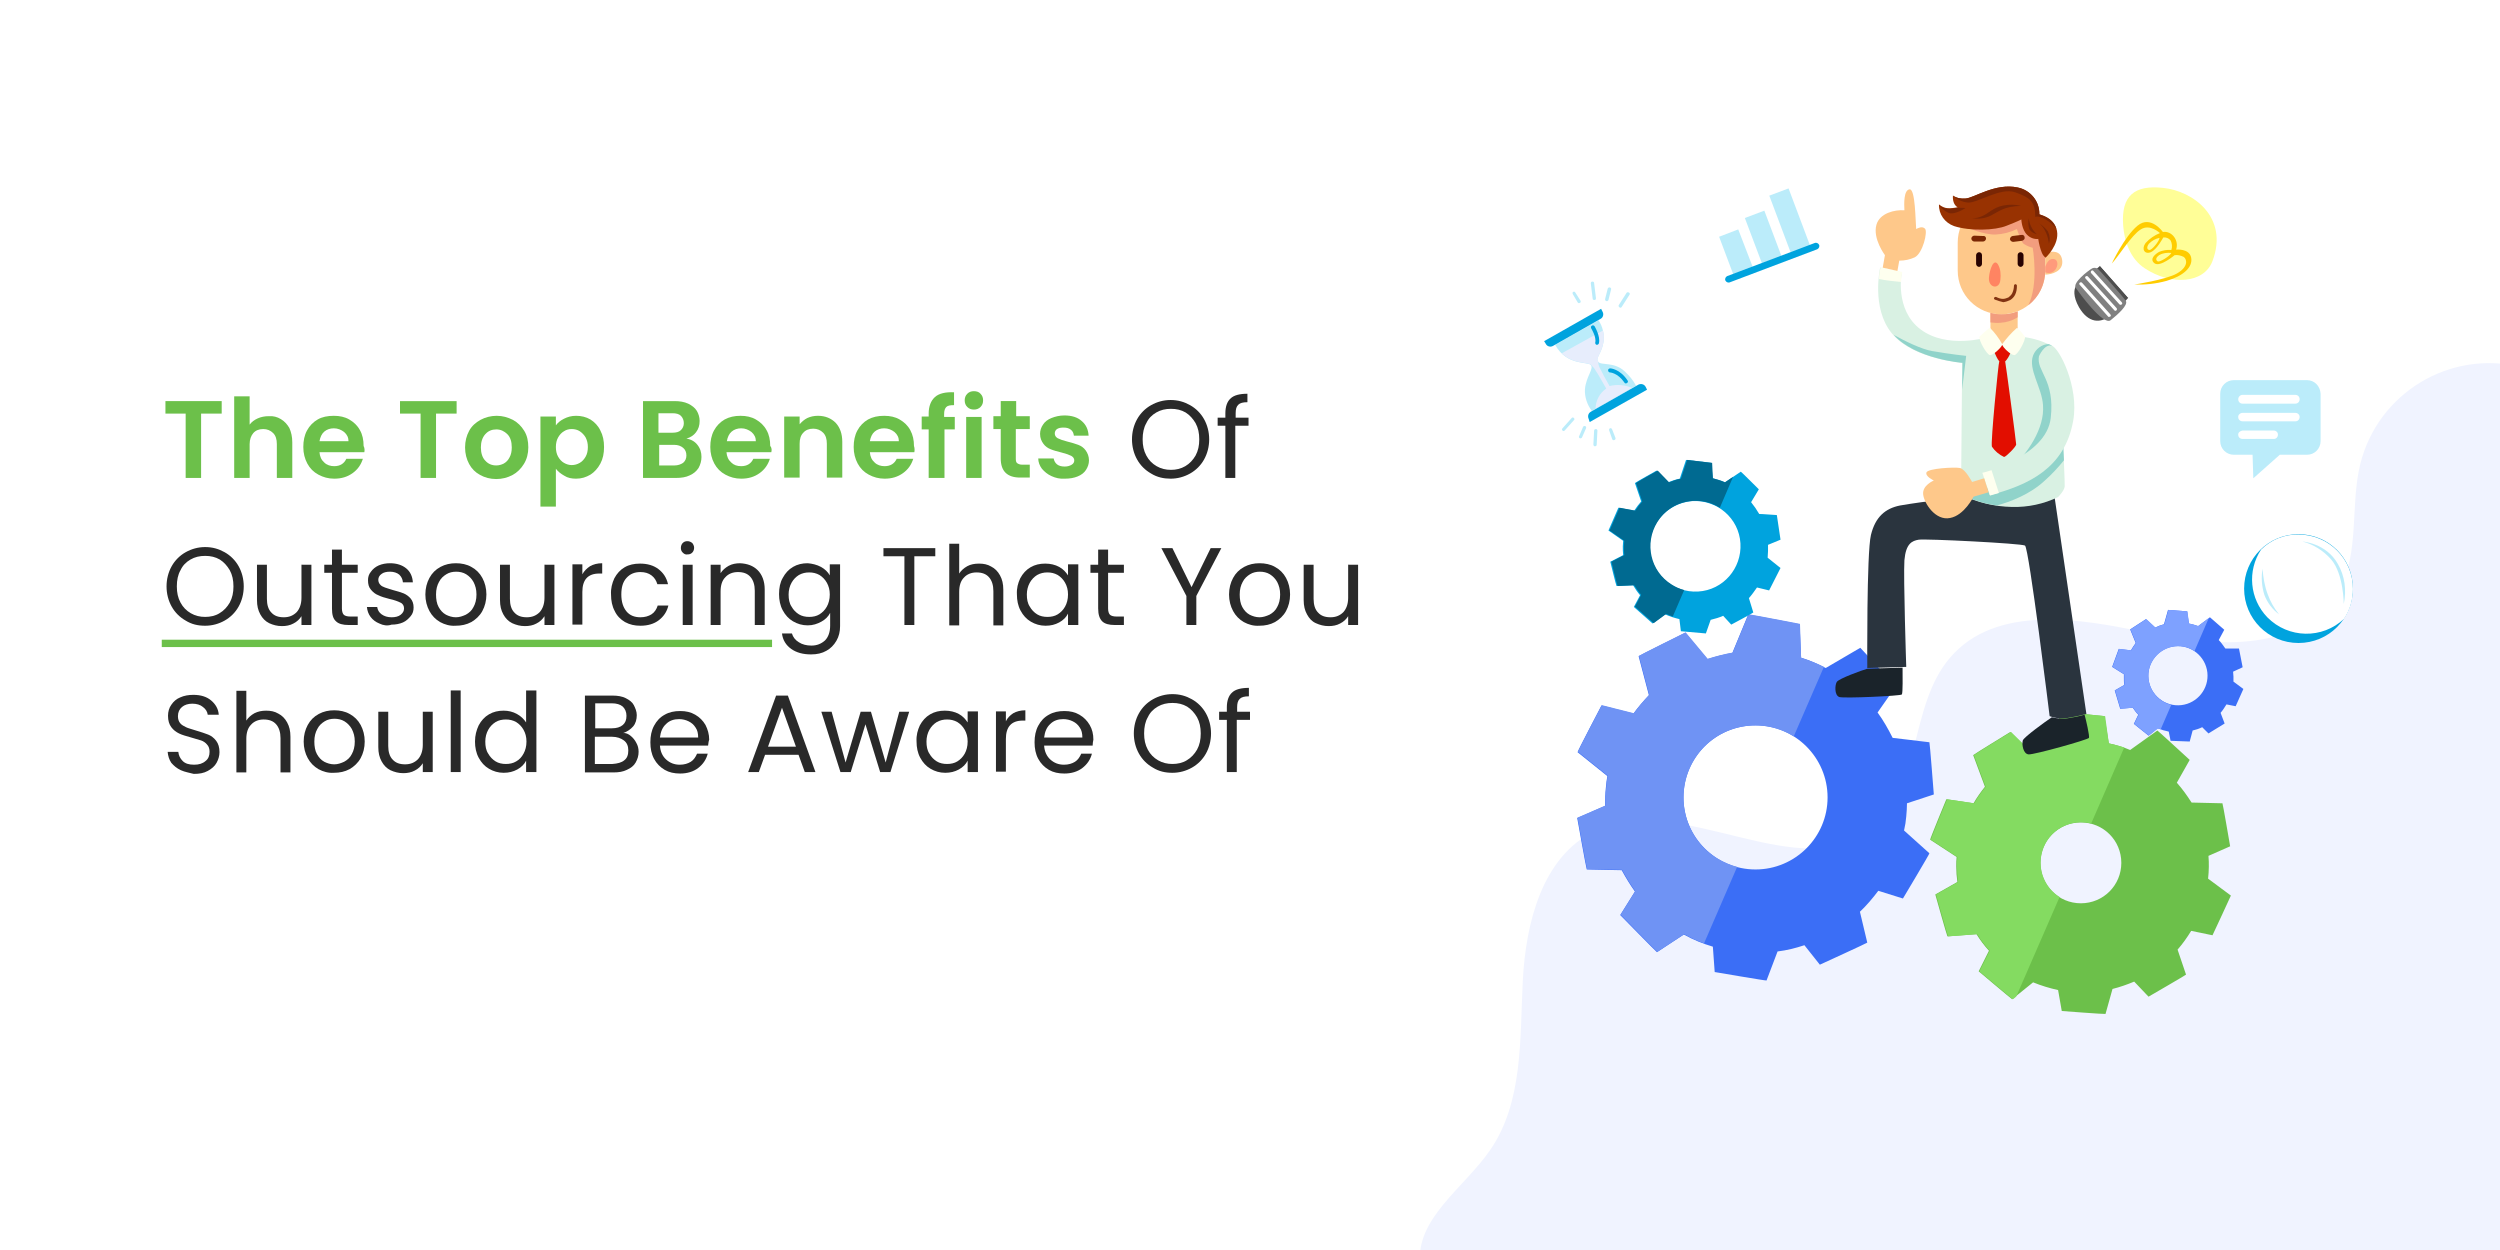 <?xml version="1.0" encoding="utf-8"?>
<!-- Generator: Adobe Illustrator 26.5.0, SVG Export Plug-In . SVG Version: 6.00 Build 0)  -->
<svg version="1.1" id="Layer_1" xmlns="http://www.w3.org/2000/svg" xmlns:xlink="http://www.w3.org/1999/xlink" x="0px" y="0px"
	 viewBox="0 0 680 340" style="enable-background:new 0 0 680 340;" xml:space="preserve">
<rect x="0" y="0" width="680" height="340" fill="#333333" stroke="none"/>
<style type="text/css">
	.st0{clip-path:url(#SVGID_00000165235025302686407330000010695959965628668840_);}
	.st1{fill:#FFFFFF;}
	.st2{enable-background:new    ;}
	.st3{fill:#6CC04A;}
	.st4{fill:#292929;}
	.st5{fill:#F0F3FF;}
	.st6{clip-path:url(#SVGID_00000174595302592575868520000008100246328527686829_);}
	.st7{fill-rule:evenodd;clip-rule:evenodd;fill:#6CC04A;}
	.st8{fill-rule:evenodd;clip-rule:evenodd;fill:#84DB61;}
	.st9{fill-rule:evenodd;clip-rule:evenodd;fill:#3B6EF6;}
	.st10{fill-rule:evenodd;clip-rule:evenodd;fill:#6F93F4;}
	.st11{fill-rule:evenodd;clip-rule:evenodd;fill:#00A3DE;}
	.st12{fill-rule:evenodd;clip-rule:evenodd;fill:#006A91;}
	.st13{fill-rule:evenodd;clip-rule:evenodd;fill:#7EA1FF;}
	.st14{fill-rule:evenodd;clip-rule:evenodd;fill:#4D4D4D;}
	.st15{fill-rule:evenodd;clip-rule:evenodd;fill:#808080;}
	.st16{fill-rule:evenodd;clip-rule:evenodd;fill:#FFFFFF;}
	.st17{fill-rule:evenodd;clip-rule:evenodd;fill:#FFFE97;}
	.st18{fill-rule:evenodd;clip-rule:evenodd;fill:#FFCC00;}
	.st19{fill-rule:evenodd;clip-rule:evenodd;fill:#BBECFA;}
	.st20{fill-rule:evenodd;clip-rule:evenodd;fill:#E7EDFC;}
	.st21{fill:#00A3DE;}
	.st22{fill:#BBECFA;}
	.st23{fill-rule:evenodd;clip-rule:evenodd;fill:#2A343E;}
	.st24{fill-rule:evenodd;clip-rule:evenodd;fill:#1A232A;}
	.st25{fill-rule:evenodd;clip-rule:evenodd;fill:#FEC88A;}
	.st26{fill-rule:evenodd;clip-rule:evenodd;fill:#F29D7E;}
	.st27{fill-rule:evenodd;clip-rule:evenodd;fill:#FF9A7C;}
	.st28{fill-rule:evenodd;clip-rule:evenodd;fill:#280201;}
	.st29{fill-rule:evenodd;clip-rule:evenodd;fill:#7A2604;}
	.st30{fill-rule:evenodd;clip-rule:evenodd;fill:#FF8462;}
	.st31{fill:#823312;}
	.st32{fill-rule:evenodd;clip-rule:evenodd;fill:#983201;}
	.st33{fill-rule:evenodd;clip-rule:evenodd;fill:#D9F1E3;}
	.st34{fill-rule:evenodd;clip-rule:evenodd;fill:#FEFFEF;}
	.st35{fill-rule:evenodd;clip-rule:evenodd;fill:#90D3CA;}
	.st36{fill-rule:evenodd;clip-rule:evenodd;fill:#E20E00;}
</style>
<g>
	<defs>
		<rect id="SVGID_1_" y="0" width="680" height="340"/>
	</defs>
	<clipPath id="SVGID_00000108989707367614987140000015152802431639948441_">
		<use xlink:href="#SVGID_1_"  style="overflow:visible;"/>
	</clipPath>
	
		<g id="The_Top_Benefits_Of_Outsourcing_That_You_Should_Be_Aware_Of" style="clip-path:url(#SVGID_00000108989707367614987140000015152802431639948441_);">
		<rect y="0" class="st1" width="680" height="340"/>
		<g class="st2">
			<path class="st3" d="M60.3,109.1v3.4h-5.6V130h-4.2v-17.5H45v-3.4H60.3z"/>
			<path class="st3" d="M76.4,114c1,0.6,1.7,1.4,2.3,2.4c0.5,1.1,0.8,2.4,0.8,3.9v9.7h-4.2v-9.2c0-1.3-0.3-2.3-1-3s-1.6-1.1-2.7-1.1
				c-1.2,0-2.1,0.4-2.7,1.1s-1,1.7-1,3v9.2h-4.2v-22.2h4.2v7.7c0.5-0.7,1.3-1.3,2.2-1.7c0.9-0.4,1.9-0.6,3-0.6
				C74.3,113.1,75.4,113.4,76.4,114z"/>
			<path class="st3" d="M99.1,123H86.9c0.1,1.2,0.5,2.1,1.3,2.8c0.7,0.7,1.7,1,2.7,1c1.6,0,2.7-0.7,3.3-2h4.5
				c-0.5,1.6-1.4,2.9-2.8,3.9c-1.4,1-3,1.5-5,1.5c-1.6,0-3-0.4-4.3-1.1s-2.3-1.7-3-3s-1.1-2.8-1.1-4.5c0-1.7,0.3-3.2,1-4.5
				c0.7-1.3,1.7-2.3,2.9-3s2.7-1,4.4-1c1.6,0,3,0.3,4.2,1c1.2,0.7,2.2,1.6,2.9,2.9c0.7,1.2,1,2.7,1,4.3
				C99.2,121.9,99.2,122.5,99.1,123z M94.8,120.1c0-1.1-0.4-1.9-1.2-2.6c-0.8-0.6-1.7-1-2.8-1c-1,0-1.9,0.3-2.6,0.9
				s-1.1,1.5-1.3,2.6H94.8z"/>
			<path class="st3" d="M124.2,109.1v3.4h-5.6V130h-4.2v-17.5h-5.6v-3.4H124.2z"/>
			<path class="st3" d="M130.6,129.2c-1.3-0.7-2.3-1.7-3-3s-1.1-2.8-1.1-4.5s0.4-3.2,1.1-4.5s1.8-2.3,3.1-3c1.3-0.7,2.8-1.1,4.4-1.1
				s3,0.4,4.4,1.1c1.3,0.7,2.3,1.7,3.1,3s1.1,2.8,1.1,4.5s-0.4,3.2-1.2,4.5c-0.8,1.3-1.8,2.3-3.1,3c-1.3,0.7-2.8,1.1-4.4,1.1
				C133.3,130.3,131.9,129.9,130.6,129.2z M137,126.1c0.7-0.4,1.2-0.9,1.6-1.7c0.4-0.7,0.6-1.6,0.6-2.7c0-1.6-0.4-2.8-1.2-3.6
				c-0.8-0.8-1.8-1.3-3-1.3s-2.2,0.4-3,1.3c-0.8,0.9-1.2,2.1-1.2,3.6s0.4,2.8,1.2,3.6c0.8,0.9,1.8,1.3,3,1.3
				C135.7,126.6,136.4,126.4,137,126.1z"/>
			<path class="st3" d="M153.4,113.9c1-0.5,2-0.8,3.3-0.8c1.4,0,2.7,0.3,3.9,1c1.1,0.7,2.1,1.7,2.7,3c0.7,1.3,1,2.8,1,4.5
				c0,1.7-0.3,3.2-1,4.5c-0.7,1.3-1.6,2.3-2.7,3c-1.2,0.7-2.4,1.1-3.9,1.1c-1.2,0-2.3-0.2-3.2-0.8c-0.9-0.5-1.7-1.1-2.3-1.9v10.3
				h-4.2v-24.5h4.2v2.4C151.7,115,152.4,114.4,153.4,113.9z M159.3,119c-0.4-0.7-1-1.3-1.6-1.7s-1.4-0.6-2.2-0.6
				c-0.8,0-1.5,0.2-2.1,0.6c-0.7,0.4-1.2,1-1.6,1.7c-0.4,0.7-0.6,1.6-0.6,2.6s0.2,1.9,0.6,2.6c0.4,0.7,0.9,1.3,1.6,1.7
				s1.4,0.6,2.1,0.6c0.8,0,1.5-0.2,2.2-0.6c0.7-0.4,1.2-1,1.6-1.7c0.4-0.7,0.6-1.6,0.6-2.6C159.9,120.6,159.7,119.8,159.3,119z"/>
			<path class="st3" d="M189.7,121c0.8,1,1.1,2.1,1.1,3.3c0,1.1-0.3,2.1-0.8,3c-0.6,0.9-1.3,1.5-2.4,2c-1,0.5-2.3,0.7-3.7,0.7h-9
				v-20.9h8.6c1.4,0,2.6,0.2,3.7,0.7c1,0.5,1.8,1.1,2.3,1.9c0.5,0.8,0.8,1.8,0.8,2.8c0,1.2-0.3,2.2-1,3.1c-0.6,0.8-1.5,1.4-2.6,1.7
				C188,119.5,189,120.1,189.7,121z M179.1,117.7h3.8c1,0,1.8-0.2,2.3-0.7c0.5-0.5,0.8-1.1,0.8-1.9s-0.3-1.5-0.8-2
				c-0.5-0.5-1.3-0.7-2.3-0.7h-3.8V117.7z M185.8,125.9c0.6-0.5,0.9-1.2,0.9-2c0-0.9-0.3-1.6-0.9-2.1s-1.4-0.8-2.4-0.8h-4.1v5.6h4.2
				C184.4,126.6,185.2,126.3,185.8,125.9z"/>
			<path class="st3" d="M209.8,123h-12.2c0.1,1.2,0.5,2.1,1.3,2.8c0.7,0.7,1.6,1,2.7,1c1.6,0,2.7-0.7,3.3-2h4.5
				c-0.5,1.6-1.4,2.9-2.8,3.9c-1.4,1-3,1.5-5,1.5c-1.6,0-3-0.4-4.3-1.1c-1.3-0.7-2.3-1.7-3-3c-0.7-1.3-1.1-2.8-1.1-4.5
				c0-1.7,0.3-3.2,1-4.5s1.7-2.3,2.9-3c1.3-0.7,2.7-1,4.3-1c1.6,0,3,0.3,4.2,1c1.2,0.7,2.2,1.6,2.9,2.9c0.7,1.2,1,2.7,1,4.3
				C210,121.9,209.9,122.5,209.8,123z M205.6,120.1c0-1.1-0.4-1.9-1.2-2.6c-0.8-0.6-1.7-1-2.8-1c-1,0-1.9,0.3-2.6,0.9
				s-1.1,1.5-1.3,2.6H205.6z"/>
			<path class="st3" d="M227.3,115c1.2,1.3,1.8,3,1.8,5.2v9.7h-4.2v-9.2c0-1.3-0.3-2.3-1-3c-0.7-0.7-1.6-1.1-2.7-1.1
				c-1.2,0-2.1,0.4-2.7,1.1c-0.7,0.7-1,1.7-1,3v9.2h-4.2v-16.6h4.2v2.1c0.6-0.7,1.3-1.3,2.1-1.7c0.9-0.4,1.8-0.6,2.9-0.6
				C224.5,113.1,226.1,113.8,227.3,115z"/>
			<path class="st3" d="M248.7,123h-12.1c0.1,1.2,0.5,2.1,1.3,2.8c0.7,0.7,1.7,1,2.7,1c1.6,0,2.7-0.7,3.3-2h4.5
				c-0.5,1.6-1.4,2.9-2.8,3.9c-1.4,1-3,1.5-5,1.5c-1.6,0-3-0.4-4.3-1.1s-2.3-1.7-3-3c-0.7-1.3-1.1-2.8-1.1-4.5c0-1.7,0.3-3.2,1-4.5
				c0.7-1.3,1.7-2.3,2.9-3c1.3-0.7,2.7-1,4.4-1c1.6,0,3,0.3,4.2,1c1.2,0.7,2.2,1.6,2.9,2.9s1,2.7,1,4.3
				C248.8,121.9,248.8,122.5,248.7,123z M244.5,120.1c0-1.1-0.4-1.9-1.2-2.6c-0.8-0.6-1.7-1-2.8-1c-1,0-1.9,0.3-2.6,0.9
				s-1.1,1.5-1.3,2.6H244.5z"/>
			<path class="st3" d="M259.8,116.8h-2.9V130h-4.3v-13.2h-1.9v-3.5h1.9v-0.8c0-2,0.6-3.5,1.7-4.5s2.9-1.4,5.2-1.3v3.5
				c-1,0-1.7,0.1-2.1,0.5c-0.4,0.4-0.6,1-0.6,2v0.7h2.9V116.8z"/>
			<path class="st3" d="M263.1,110.7c-0.5-0.5-0.7-1.1-0.7-1.8s0.2-1.3,0.7-1.8c0.5-0.5,1.1-0.7,1.8-0.7c0.7,0,1.4,0.2,1.8,0.7
				c0.5,0.5,0.7,1.1,0.7,1.8s-0.2,1.3-0.7,1.8c-0.5,0.5-1.1,0.7-1.8,0.7C264.2,111.4,263.6,111.2,263.1,110.7z M267,113.4V130h-4.2
				v-16.6H267z"/>
			<path class="st3" d="M276.3,116.8v8c0,0.6,0.1,1,0.4,1.2c0.3,0.2,0.7,0.4,1.4,0.4h2v3.5h-2.6c-3.5,0-5.3-1.7-5.3-5.2v-8h-2v-3.5
				h2v-4.1h4.2v4.1h3.7v3.5H276.3z"/>
			<path class="st3" d="M286,129.5c-1.1-0.5-1.9-1.2-2.6-2c-0.6-0.8-1-1.8-1-2.8h4.2c0.1,0.6,0.4,1.2,0.9,1.6
				c0.5,0.4,1.2,0.6,2.1,0.6c0.8,0,1.4-0.2,1.9-0.5c0.5-0.3,0.7-0.7,0.7-1.2c0-0.5-0.3-0.9-0.8-1.2c-0.6-0.3-1.4-0.6-2.6-0.9
				c-1.2-0.3-2.3-0.6-3-0.9c-0.8-0.3-1.5-0.8-2-1.5s-0.9-1.5-0.9-2.7c0-0.9,0.3-1.8,0.8-2.5c0.5-0.8,1.3-1.4,2.3-1.8
				c1-0.4,2.2-0.7,3.5-0.7c2,0,3.6,0.5,4.7,1.5c1.2,1,1.8,2.3,1.9,4h-4c-0.1-0.7-0.3-1.2-0.8-1.6c-0.5-0.4-1.1-0.6-2-0.6
				c-0.8,0-1.3,0.1-1.8,0.4c-0.4,0.3-0.6,0.7-0.6,1.2c0,0.6,0.3,1,0.8,1.3c0.6,0.3,1.4,0.6,2.6,0.9c1.2,0.3,2.2,0.6,3,0.9
				c0.8,0.3,1.5,0.8,2,1.5s0.9,1.6,0.9,2.7c0,1-0.3,1.8-0.8,2.6c-0.5,0.8-1.3,1.4-2.3,1.8c-1,0.4-2.1,0.6-3.5,0.6
				C288.3,130.3,287.1,130,286,129.5z"/>
		</g>
		<g class="st2">
			<path class="st4" d="M313.1,128.8c-1.6-0.9-2.9-2.2-3.8-3.8c-0.9-1.6-1.4-3.5-1.4-5.5s0.5-3.9,1.4-5.5c0.9-1.6,2.2-2.9,3.8-3.8
				s3.4-1.4,5.3-1.4c2,0,3.7,0.5,5.3,1.4c1.6,0.9,2.9,2.2,3.8,3.8c0.9,1.6,1.4,3.5,1.4,5.5s-0.5,3.9-1.4,5.5
				c-0.9,1.6-2.2,2.9-3.8,3.8c-1.6,0.9-3.4,1.4-5.3,1.4C316.5,130.2,314.7,129.8,313.1,128.8z M322.4,126.8c1.2-0.7,2.1-1.7,2.8-2.9
				c0.7-1.3,1-2.7,1-4.4c0-1.7-0.3-3.1-1-4.4c-0.7-1.2-1.6-2.2-2.7-2.9c-1.2-0.7-2.5-1-4-1c-1.5,0-2.8,0.3-4,1
				c-1.2,0.7-2.1,1.6-2.7,2.9c-0.7,1.2-1,2.7-1,4.4c0,1.7,0.3,3.1,1,4.4c0.7,1.3,1.6,2.2,2.8,2.9s2.5,1,3.9,1
				C319.9,127.8,321.2,127.5,322.4,126.8z"/>
			<path class="st4" d="M339.5,115.8H336V130h-2.7v-14.2h-2.1v-2.2h2.1v-1.2c0-1.8,0.5-3.2,1.4-4c0.9-0.9,2.5-1.3,4.6-1.3v2.3
				c-1.2,0-2,0.2-2.5,0.7c-0.5,0.5-0.7,1.2-0.7,2.3v1.2h3.5V115.8z"/>
		</g>
		<g class="st2">
			<path class="st4" d="M50.5,168.8c-1.6-0.9-2.9-2.2-3.8-3.8s-1.4-3.5-1.4-5.5s0.5-3.9,1.4-5.5s2.2-2.9,3.8-3.8s3.4-1.4,5.3-1.4
				c2,0,3.7,0.5,5.3,1.4c1.6,0.9,2.9,2.2,3.8,3.8c0.9,1.6,1.4,3.5,1.4,5.5s-0.5,3.9-1.4,5.5c-0.9,1.6-2.2,2.9-3.8,3.8
				c-1.6,0.9-3.4,1.4-5.3,1.4C53.8,170.2,52.1,169.8,50.5,168.8z M59.7,166.8c1.2-0.7,2.1-1.7,2.8-2.9c0.7-1.3,1-2.7,1-4.4
				c0-1.7-0.3-3.1-1-4.4c-0.7-1.2-1.6-2.2-2.7-2.9c-1.2-0.7-2.5-1-4-1c-1.5,0-2.8,0.3-4,1c-1.2,0.7-2.1,1.6-2.7,2.9
				c-0.7,1.2-1,2.7-1,4.4c0,1.7,0.3,3.1,1,4.4s1.6,2.2,2.8,2.9s2.5,1,3.9,1S58.6,167.5,59.7,166.8z"/>
			<path class="st4" d="M84.7,153.6V170H82v-2.4c-0.5,0.8-1.2,1.5-2.2,2c-0.9,0.5-2,0.7-3.1,0.7c-1.3,0-2.4-0.3-3.5-0.8
				c-1-0.5-1.8-1.3-2.4-2.4c-0.6-1.1-0.9-2.3-0.9-3.9v-9.6h2.7v9.3c0,1.6,0.4,2.9,1.2,3.7c0.8,0.9,1.9,1.3,3.4,1.3
				c1.5,0,2.6-0.5,3.5-1.4c0.8-0.9,1.3-2.2,1.3-3.9v-9H84.7z"/>
			<path class="st4" d="M93,155.8v9.7c0,0.8,0.2,1.4,0.5,1.7c0.3,0.3,0.9,0.5,1.8,0.5h2v2.3h-2.5c-1.5,0-2.7-0.3-3.4-1
				c-0.8-0.7-1.1-1.8-1.1-3.5v-9.7h-2.1v-2.2h2.1v-4.1H93v4.1h4.3v2.2H93z"/>
			<path class="st4" d="M103.2,169.6c-1-0.4-1.8-1-2.4-1.8s-0.9-1.7-1-2.7h2.8c0.1,0.8,0.5,1.5,1.2,2c0.7,0.5,1.6,0.8,2.7,0.8
				c1,0,1.9-0.2,2.5-0.7c0.6-0.5,0.9-1,0.9-1.7c0-0.7-0.3-1.3-1-1.6c-0.6-0.3-1.6-0.7-3-1c-1.2-0.3-2.2-0.6-3-1
				c-0.8-0.3-1.4-0.8-2-1.5c-0.6-0.7-0.8-1.5-0.8-2.6c0-0.8,0.2-1.6,0.8-2.3c0.5-0.7,1.2-1.3,2.1-1.7s2-0.6,3.1-0.6
				c1.8,0,3.3,0.5,4.4,1.4s1.7,2.2,1.8,3.8h-2.7c-0.1-0.9-0.4-1.5-1-2.1c-0.6-0.5-1.5-0.8-2.5-0.8c-1,0-1.8,0.2-2.3,0.6
				c-0.6,0.4-0.9,1-0.9,1.6c0,0.5,0.2,1,0.5,1.3c0.3,0.4,0.8,0.6,1.3,0.8s1.3,0.4,2.2,0.7c1.2,0.3,2.1,0.6,2.9,0.9
				c0.7,0.3,1.4,0.8,1.9,1.4c0.5,0.6,0.8,1.4,0.8,2.4c0,0.9-0.2,1.7-0.8,2.4s-1.2,1.3-2.1,1.7c-0.9,0.4-2,0.6-3.1,0.6
				C105.4,170.3,104.2,170.1,103.2,169.6z"/>
			<path class="st4" d="M119.7,169.2c-1.2-0.7-2.2-1.7-2.9-3c-0.7-1.3-1.1-2.8-1.1-4.5c0-1.7,0.4-3.2,1.1-4.5s1.7-2.3,3-3
				c1.3-0.7,2.7-1,4.2-1s3,0.3,4.2,1c1.3,0.7,2.3,1.7,3,3s1.1,2.8,1.1,4.5c0,1.7-0.4,3.2-1.1,4.5s-1.8,2.3-3,3c-1.3,0.7-2.7,1-4.3,1
				C122.4,170.3,121,169.9,119.7,169.2z M126.7,167.2c0.9-0.5,1.6-1.1,2.1-2.1c0.5-0.9,0.8-2,0.8-3.4s-0.3-2.4-0.8-3.4
				c-0.5-0.9-1.2-1.6-2-2.1s-1.8-0.7-2.7-0.7c-1,0-1.9,0.2-2.7,0.7c-0.8,0.5-1.5,1.1-2,2.1c-0.5,0.9-0.8,2-0.8,3.4
				c0,1.3,0.2,2.5,0.7,3.4c0.5,0.9,1.1,1.6,2,2.1c0.8,0.4,1.7,0.7,2.7,0.7S125.8,167.6,126.7,167.2z"/>
			<path class="st4" d="M150.8,153.6V170h-2.7v-2.4c-0.5,0.8-1.2,1.5-2.2,2c-0.9,0.5-2,0.7-3.1,0.7c-1.3,0-2.4-0.3-3.5-0.8
				c-1-0.5-1.8-1.3-2.4-2.4c-0.6-1.1-0.9-2.3-0.9-3.9v-9.6h2.7v9.3c0,1.6,0.4,2.9,1.2,3.7c0.8,0.9,1.9,1.3,3.4,1.3
				c1.5,0,2.6-0.5,3.5-1.4c0.8-0.9,1.3-2.2,1.3-3.9v-9H150.8z"/>
			<path class="st4" d="M160.5,154c0.9-0.5,2-0.8,3.3-0.8v2.8H163c-3.1,0-4.6,1.7-4.6,5v8.9h-2.7v-16.4h2.7v2.7
				C158.9,155.3,159.6,154.6,160.5,154z"/>
			<path class="st4" d="M167.1,157.3c0.7-1.3,1.6-2.3,2.8-3c1.2-0.7,2.6-1,4.2-1c2,0,3.7,0.5,5,1.5c1.3,1,2.2,2.3,2.6,4.1h-2.9
				c-0.3-1-0.8-1.8-1.6-2.4c-0.8-0.6-1.8-0.9-3-0.9c-1.6,0-2.8,0.5-3.8,1.6c-1,1.1-1.4,2.6-1.4,4.5c0,2,0.5,3.5,1.4,4.6
				s2.2,1.6,3.8,1.6c1.2,0,2.2-0.3,3-0.8s1.4-1.4,1.7-2.4h2.9c-0.4,1.7-1.3,3-2.6,4c-1.3,1-3,1.5-5,1.5c-1.6,0-2.9-0.3-4.2-1
				c-1.2-0.7-2.2-1.7-2.8-3c-0.7-1.3-1-2.8-1-4.5C166.1,160.1,166.5,158.6,167.1,157.3z"/>
			<path class="st4" d="M185.7,150.3c-0.4-0.4-0.5-0.8-0.5-1.3s0.2-1,0.5-1.3c0.4-0.4,0.8-0.5,1.3-0.5c0.5,0,0.9,0.2,1.3,0.5
				c0.3,0.4,0.5,0.8,0.5,1.3s-0.2,1-0.5,1.3c-0.4,0.4-0.8,0.5-1.3,0.5C186.5,150.9,186.1,150.7,185.7,150.3z M188.4,153.6V170h-2.7
				v-16.4H188.4z"/>
			<path class="st4" d="M206.1,155.1c1.2,1.2,1.9,3,1.9,5.2v9.7h-2.7v-9.3c0-1.6-0.4-2.9-1.2-3.8c-0.8-0.9-1.9-1.3-3.4-1.3
				c-1.4,0-2.6,0.5-3.4,1.4c-0.9,0.9-1.3,2.2-1.3,3.9v9.1h-2.7v-16.4h2.7v2.3c0.5-0.8,1.3-1.5,2.2-2c0.9-0.5,2-0.7,3.1-0.7
				C203.3,153.3,204.9,153.9,206.1,155.1z"/>
			<path class="st4" d="M223.3,154.2c1.1,0.6,1.9,1.4,2.4,2.3v-3h2.8v16.8c0,1.5-0.3,2.8-1,4s-1.6,2.1-2.7,2.7c-1.2,0.7-2.6,1-4.2,1
				c-2.2,0-4-0.5-5.4-1.5c-1.4-1-2.3-2.4-2.5-4.2h2.7c0.3,1,0.9,1.8,1.9,2.4c0.9,0.6,2.1,0.9,3.4,0.9c1.5,0,2.7-0.5,3.7-1.4
				c0.9-0.9,1.4-2.3,1.4-4v-3.5c-0.5,1-1.3,1.8-2.4,2.4c-1.1,0.6-2.3,1-3.7,1c-1.5,0-2.8-0.4-4-1.1c-1.2-0.7-2.1-1.7-2.8-3
				c-0.7-1.3-1-2.8-1-4.4c0-1.7,0.3-3.2,1-4.4c0.7-1.3,1.6-2.3,2.8-3c1.2-0.7,2.5-1,4-1C220.9,153.3,222.2,153.6,223.3,154.2z
				 M224.9,158.5c-0.5-0.9-1.2-1.6-2-2.1c-0.9-0.5-1.8-0.7-2.8-0.7s-1.9,0.2-2.8,0.7c-0.8,0.5-1.5,1.2-2,2.1c-0.5,0.9-0.8,2-0.8,3.2
				c0,1.3,0.2,2.4,0.8,3.3c0.5,0.9,1.2,1.6,2,2.1c0.8,0.5,1.8,0.7,2.8,0.7s2-0.2,2.8-0.7c0.8-0.5,1.5-1.2,2-2.1
				c0.5-0.9,0.8-2,0.8-3.3S225.4,159.4,224.9,158.5z"/>
			<path class="st4" d="M254.4,149.1v2.2h-5.7V170H246v-18.7h-5.7v-2.2H254.4z"/>
			<path class="st4" d="M269.6,154.1c1,0.5,1.8,1.3,2.4,2.4c0.6,1.1,0.9,2.3,0.9,3.9v9.7h-2.7v-9.3c0-1.6-0.4-2.9-1.2-3.8
				c-0.8-0.9-1.9-1.3-3.4-1.3c-1.4,0-2.6,0.5-3.4,1.4c-0.9,0.9-1.3,2.2-1.3,3.9v9.1h-2.7v-22.2h2.7v8.1c0.5-0.8,1.3-1.5,2.2-2
				c0.9-0.5,2-0.7,3.2-0.7C267.5,153.3,268.6,153.5,269.6,154.1z"/>
			<path class="st4" d="M277.5,157.3c0.7-1.3,1.6-2.3,2.8-3c1.2-0.7,2.5-1,4-1c1.4,0,2.7,0.3,3.8,0.9c1.1,0.6,1.8,1.4,2.4,2.3v-3
				h2.8V170h-2.8v-3.1c-0.5,1-1.3,1.8-2.4,2.4c-1.1,0.6-2.3,0.9-3.7,0.9c-1.5,0-2.8-0.4-4-1.1c-1.2-0.7-2.1-1.7-2.8-3
				c-0.7-1.3-1-2.8-1-4.4C276.5,160,276.9,158.6,277.5,157.3z M289.7,158.5c-0.5-0.9-1.2-1.6-2-2.1c-0.9-0.5-1.8-0.7-2.8-0.7
				s-1.9,0.2-2.8,0.7c-0.8,0.5-1.5,1.2-2,2.1c-0.5,0.9-0.8,2-0.8,3.2c0,1.3,0.2,2.4,0.8,3.3c0.5,0.9,1.2,1.6,2,2.1
				c0.8,0.5,1.8,0.7,2.8,0.7s2-0.2,2.8-0.7c0.8-0.5,1.5-1.2,2-2.1c0.5-0.9,0.8-2,0.8-3.3S290.2,159.4,289.7,158.5z"/>
			<path class="st4" d="M301.4,155.8v9.7c0,0.8,0.2,1.4,0.5,1.7c0.3,0.3,0.9,0.5,1.8,0.5h2v2.3h-2.5c-1.5,0-2.7-0.3-3.4-1
				s-1.1-1.8-1.1-3.5v-9.7h-2.1v-2.2h2.1v-4.1h2.7v4.1h4.3v2.2H301.4z"/>
			<path class="st4" d="M332.2,149.1l-6.8,13v7.9h-2.7v-7.9l-6.8-13h3l5.2,10.6l5.2-10.6H332.2z"/>
			<path class="st4" d="M338.3,169.2c-1.2-0.7-2.2-1.7-2.9-3c-0.7-1.3-1.1-2.8-1.1-4.5c0-1.7,0.4-3.2,1.1-4.5s1.7-2.3,3-3
				c1.3-0.7,2.7-1,4.2-1s3,0.3,4.2,1c1.3,0.7,2.3,1.7,3,3c0.7,1.3,1.1,2.8,1.1,4.5c0,1.7-0.4,3.2-1.1,4.5s-1.8,2.3-3,3
				c-1.3,0.7-2.7,1-4.3,1C341,170.3,339.6,169.9,338.3,169.2z M345.3,167.2c0.9-0.5,1.6-1.1,2.1-2.1c0.5-0.9,0.8-2,0.8-3.4
				s-0.3-2.4-0.8-3.4c-0.5-0.9-1.2-1.6-2-2.1s-1.8-0.7-2.7-0.7c-1,0-1.9,0.2-2.7,0.7c-0.8,0.5-1.5,1.1-2,2.1c-0.5,0.9-0.8,2-0.8,3.4
				c0,1.3,0.2,2.5,0.7,3.4c0.5,0.9,1.1,1.6,2,2.1c0.8,0.4,1.7,0.7,2.7,0.7C343.5,167.9,344.4,167.6,345.3,167.2z"/>
			<path class="st4" d="M369.4,153.6V170h-2.7v-2.4c-0.5,0.8-1.2,1.5-2.2,2c-0.9,0.5-2,0.7-3.1,0.7c-1.3,0-2.4-0.3-3.5-0.8
				s-1.8-1.3-2.4-2.4c-0.6-1.1-0.9-2.3-0.9-3.9v-9.6h2.7v9.3c0,1.6,0.4,2.9,1.2,3.7c0.8,0.9,1.9,1.3,3.4,1.3c1.5,0,2.6-0.5,3.5-1.4
				c0.8-0.9,1.3-2.2,1.3-3.9v-9H369.4z"/>
		</g>
		<g class="st2">
			<path class="st4" d="M49.2,209.5c-1.1-0.5-1.9-1.2-2.6-2c-0.6-0.9-0.9-1.9-1-3h2.9c0.1,1,0.5,1.8,1.2,2.5c0.7,0.7,1.7,1,3.1,1
				c1.3,0,2.3-0.3,3.1-1c0.8-0.6,1.1-1.5,1.1-2.5c0-0.8-0.2-1.5-0.7-2c-0.4-0.5-1-0.9-1.6-1.1s-1.6-0.5-2.7-0.8
				c-1.4-0.4-2.5-0.7-3.3-1.1c-0.8-0.4-1.5-0.9-2.1-1.7c-0.6-0.8-0.9-1.8-0.9-3.1c0-1.1,0.3-2.2,0.9-3c0.6-0.9,1.4-1.6,2.4-2
				c1.1-0.5,2.3-0.7,3.6-0.7c2,0,3.6,0.5,4.8,1.5c1.2,1,2,2.3,2.1,3.9h-3c-0.1-0.8-0.5-1.5-1.3-2.1c-0.7-0.6-1.7-0.9-2.9-0.9
				c-1.1,0-2.1,0.3-2.8,0.9c-0.7,0.6-1.1,1.4-1.1,2.5c0,0.8,0.2,1.4,0.6,1.9c0.4,0.5,1,0.8,1.6,1.1c0.6,0.3,1.5,0.5,2.7,0.9
				c1.4,0.4,2.5,0.8,3.3,1.1s1.6,0.9,2.2,1.7c0.6,0.8,0.9,1.8,0.9,3.1c0,1-0.3,2-0.8,2.9c-0.5,0.9-1.3,1.6-2.4,2.2s-2.3,0.8-3.8,0.8
				C51.6,210.2,50.3,210,49.2,209.5z"/>
			<path class="st4" d="M75.7,194.1c1,0.5,1.8,1.3,2.4,2.4c0.6,1.1,0.9,2.3,0.9,3.9v9.7h-2.7v-9.3c0-1.6-0.4-2.9-1.2-3.8
				c-0.8-0.9-1.9-1.3-3.4-1.3c-1.4,0-2.6,0.5-3.4,1.4c-0.9,0.9-1.3,2.2-1.3,3.9v9.1h-2.7v-22.2h2.7v8.1c0.5-0.8,1.3-1.5,2.2-2
				c1-0.5,2-0.7,3.2-0.7C73.6,193.3,74.7,193.5,75.7,194.1z"/>
			<path class="st4" d="M86.6,209.2c-1.2-0.7-2.2-1.7-2.9-3c-0.7-1.3-1.1-2.8-1.1-4.5c0-1.7,0.4-3.2,1.1-4.5s1.7-2.3,3-3
				c1.3-0.7,2.7-1,4.2-1s3,0.3,4.2,1c1.3,0.7,2.3,1.7,3,3s1.1,2.8,1.1,4.5c0,1.7-0.4,3.2-1.1,4.5s-1.8,2.3-3,3c-1.3,0.7-2.7,1-4.3,1
				C89.3,210.3,87.9,209.9,86.6,209.2z M93.6,207.2c0.9-0.5,1.6-1.1,2.1-2.1c0.5-0.9,0.8-2,0.8-3.4s-0.3-2.4-0.8-3.4
				c-0.5-0.9-1.2-1.6-2-2.1s-1.8-0.7-2.7-0.7c-1,0-1.9,0.2-2.7,0.7c-0.8,0.5-1.5,1.1-2,2.1c-0.5,0.9-0.8,2-0.8,3.4
				c0,1.3,0.2,2.5,0.7,3.4c0.5,0.9,1.1,1.6,2,2.1c0.8,0.4,1.7,0.7,2.7,0.7S92.7,207.6,93.6,207.2z"/>
			<path class="st4" d="M117.7,193.6V210H115v-2.4c-0.5,0.8-1.2,1.5-2.2,2c-0.9,0.5-2,0.7-3.1,0.7c-1.3,0-2.4-0.3-3.5-0.8
				c-1-0.5-1.8-1.3-2.4-2.4c-0.6-1.1-0.9-2.3-0.9-3.9v-9.6h2.7v9.3c0,1.6,0.4,2.9,1.2,3.7c0.8,0.9,1.9,1.3,3.4,1.3
				c1.5,0,2.6-0.5,3.5-1.4c0.8-0.9,1.3-2.2,1.3-3.9v-9H117.7z"/>
			<path class="st4" d="M125.3,187.8V210h-2.7v-22.2H125.3z"/>
			<path class="st4" d="M130.2,197.3c0.7-1.3,1.6-2.3,2.8-3c1.2-0.7,2.5-1,4-1c1.3,0,2.5,0.3,3.6,0.9c1.1,0.6,1.9,1.4,2.5,2.3v-8.7
				h2.8V210h-2.8v-3.1c-0.5,1-1.3,1.8-2.4,2.4s-2.3,0.9-3.7,0.9c-1.5,0-2.8-0.4-4-1.1c-1.2-0.7-2.1-1.7-2.8-3s-1-2.8-1-4.4
				C129.2,200,129.6,198.6,130.2,197.3z M142.4,198.5c-0.5-0.9-1.2-1.6-2-2.1c-0.9-0.5-1.8-0.7-2.8-0.7c-1,0-2,0.2-2.8,0.7
				c-0.8,0.5-1.5,1.2-2,2.1c-0.5,0.9-0.8,2-0.8,3.2c0,1.3,0.2,2.4,0.8,3.3c0.5,0.9,1.2,1.6,2,2.1c0.8,0.5,1.8,0.7,2.8,0.7
				c1,0,2-0.2,2.8-0.7c0.9-0.5,1.5-1.2,2-2.1c0.5-0.9,0.8-2,0.8-3.3S142.9,199.4,142.4,198.5z"/>
			<path class="st4" d="M171.6,200.2c0.6,0.5,1.1,1.1,1.5,1.9c0.4,0.7,0.6,1.5,0.6,2.4c0,1.1-0.3,2-0.8,2.9c-0.5,0.9-1.3,1.5-2.4,2
				c-1,0.5-2.2,0.7-3.6,0.7h-7.8v-20.9h7.5c1.4,0,2.6,0.2,3.6,0.7c1,0.5,1.8,1.1,2.2,1.9s0.8,1.7,0.8,2.7c0,1.2-0.3,2.3-1,3.1
				c-0.7,0.8-1.6,1.4-2.7,1.8C170.3,199.3,171,199.7,171.6,200.2z M161.8,198.1h4.6c1.3,0,2.3-0.3,3-0.9c0.7-0.6,1-1.4,1-2.5
				c0-1.1-0.4-1.9-1-2.5c-0.7-0.6-1.7-0.9-3-0.9h-4.5V198.1z M169.8,206.8c0.8-0.6,1.1-1.5,1.1-2.7c0-1.2-0.4-2.1-1.2-2.7
				s-1.9-1-3.2-1h-4.7v7.4h4.8C168,207.7,169.1,207.4,169.8,206.8z"/>
			<path class="st4" d="M192.6,202.8h-13.1c0.1,1.6,0.7,2.9,1.7,3.8c1,0.9,2.2,1.4,3.7,1.4c1.2,0,2.2-0.3,3-0.8
				c0.8-0.5,1.3-1.3,1.7-2.2h2.9c-0.4,1.6-1.3,2.9-2.6,3.9c-1.3,1-3,1.5-4.9,1.5c-1.6,0-3-0.3-4.2-1c-1.2-0.7-2.2-1.7-2.9-3
				s-1-2.8-1-4.5c0-1.7,0.3-3.2,1-4.5c0.7-1.3,1.6-2.3,2.9-3c1.2-0.7,2.6-1,4.2-1c1.6,0,2.9,0.3,4.1,1c1.2,0.7,2.1,1.6,2.8,2.8
				c0.6,1.2,1,2.5,1,4C192.7,201.7,192.7,202.2,192.6,202.8z M189.2,197.9c-0.5-0.8-1.1-1.3-1.9-1.7c-0.8-0.4-1.7-0.6-2.6-0.6
				c-1.4,0-2.6,0.4-3.5,1.3c-1,0.9-1.5,2.1-1.7,3.7h10.4C189.9,199.5,189.7,198.6,189.2,197.9z"/>
			<path class="st4" d="M217.2,205.3h-9.1l-1.7,4.7h-2.9l7.6-20.8h3.2l7.5,20.8h-2.9L217.2,205.3z M216.5,203.1l-3.8-10.6l-3.8,10.6
				H216.5z"/>
			<path class="st4" d="M247.3,193.6l-5.1,16.4h-2.8l-4-13l-4,13h-2.8l-5.2-16.4h2.8l3.8,13.8l4.1-13.8h2.8l4,13.8l3.7-13.8H247.3z"
				/>
			<path class="st4" d="M250.2,197.3c0.7-1.3,1.6-2.3,2.8-3c1.2-0.7,2.5-1,4-1c1.4,0,2.7,0.3,3.8,0.9c1.1,0.6,1.8,1.4,2.4,2.3v-3
				h2.8V210h-2.8v-3.1c-0.5,1-1.3,1.8-2.4,2.4c-1.1,0.6-2.3,0.9-3.7,0.9c-1.5,0-2.8-0.4-4-1.1c-1.2-0.7-2.1-1.7-2.8-3
				c-0.7-1.3-1-2.8-1-4.4C249.2,200,249.6,198.6,250.2,197.3z M262.4,198.5c-0.5-0.9-1.2-1.6-2-2.1c-0.9-0.5-1.8-0.7-2.8-0.7
				s-1.9,0.2-2.8,0.7c-0.8,0.5-1.5,1.2-2,2.1c-0.5,0.9-0.8,2-0.8,3.2c0,1.3,0.2,2.4,0.8,3.3c0.5,0.9,1.2,1.6,2,2.1
				c0.8,0.5,1.8,0.7,2.8,0.7s2-0.2,2.8-0.7c0.8-0.5,1.5-1.2,2-2.1c0.5-0.9,0.8-2,0.8-3.3S262.9,199.4,262.4,198.5z"/>
			<path class="st4" d="M275.6,194c0.9-0.5,2-0.8,3.3-0.8v2.8h-0.7c-3.1,0-4.6,1.7-4.6,5v8.9h-2.7v-16.4h2.7v2.7
				C274,195.3,274.7,194.6,275.6,194z"/>
			<path class="st4" d="M297.2,202.8H284c0.1,1.6,0.7,2.9,1.7,3.8c1,0.9,2.2,1.4,3.7,1.4c1.2,0,2.2-0.3,3-0.8
				c0.8-0.5,1.3-1.3,1.7-2.2h2.9c-0.4,1.6-1.3,2.9-2.6,3.9c-1.3,1-3,1.5-4.9,1.5c-1.6,0-3-0.3-4.2-1c-1.2-0.7-2.2-1.7-2.9-3
				s-1-2.8-1-4.5c0-1.7,0.3-3.2,1-4.5c0.7-1.3,1.6-2.3,2.9-3c1.2-0.7,2.6-1,4.2-1c1.6,0,2.9,0.3,4.1,1c1.2,0.7,2.1,1.6,2.8,2.8
				s1,2.5,1,4C297.3,201.7,297.2,202.2,297.2,202.8z M293.7,197.9c-0.5-0.8-1.1-1.3-1.9-1.7c-0.8-0.4-1.7-0.6-2.6-0.6
				c-1.4,0-2.6,0.4-3.5,1.3c-1,0.9-1.5,2.1-1.7,3.7h10.4C294.4,199.5,294.2,198.6,293.7,197.9z"/>
			<path class="st4" d="M313.6,208.8c-1.6-0.9-2.9-2.2-3.8-3.8s-1.4-3.5-1.4-5.5s0.5-3.9,1.4-5.5s2.2-2.9,3.8-3.8s3.4-1.4,5.3-1.4
				c2,0,3.7,0.5,5.3,1.4s2.9,2.2,3.8,3.8c0.9,1.6,1.4,3.5,1.4,5.5s-0.5,3.9-1.4,5.5c-0.9,1.6-2.2,2.9-3.8,3.8
				c-1.6,0.9-3.4,1.4-5.3,1.4C316.9,210.2,315.2,209.8,313.6,208.8z M322.8,206.8c1.2-0.7,2.1-1.7,2.8-2.9c0.7-1.3,1-2.7,1-4.4
				c0-1.7-0.3-3.1-1-4.4c-0.7-1.2-1.6-2.2-2.7-2.9c-1.2-0.7-2.5-1-4-1c-1.5,0-2.8,0.3-4,1c-1.2,0.7-2.1,1.6-2.7,2.9
				c-0.7,1.2-1,2.7-1,4.4c0,1.7,0.3,3.1,1,4.4c0.7,1.3,1.6,2.2,2.8,2.9c1.2,0.7,2.5,1,3.9,1C320.3,207.8,321.7,207.5,322.8,206.8z"
				/>
			<path class="st4" d="M339.9,195.8h-3.5V210h-2.7v-14.2h-2.1v-2.2h2.1v-1.2c0-1.8,0.5-3.2,1.4-4c0.9-0.9,2.5-1.3,4.6-1.3v2.3
				c-1.2,0-2,0.2-2.5,0.7c-0.5,0.5-0.7,1.2-0.7,2.3v1.2h3.5V195.8z"/>
		</g>
		<path id="Path_953" class="st5" d="M500.3,415c-12.5,8.8-30-0.4-39.7-12.2s-16.9-26.6-30.5-33.5c-8-4-17.2-4.7-25.7-7.5
			c-8.5-2.8-17.1-8.9-18.1-17.7c-1.5-12.6,12-21,19.1-31.4c8.9-13,8-30.1,8.8-45.9c0.8-15.8,5.3-33.8,19.5-40.7
			c23.6-11.4,55.9,15.9,75.9-1c13.1-11,9.6-33.1,20.8-46.2c12.4-14.5,35.2-10.8,53.9-6.7s42.6,5,51.9-11.7c5.7-10.2,3-22.9,5.8-34.3
			c4.8-19.3,24.3-31.1,43.6-26.4c9.3,2.3,17.3,8.2,22.3,16.4c42,70.1,14.2,162.8,15.7,244.5c0.3,15.6-0.4,33.1-11.8,43.7
			c-10.5,9.7-26.2,9.9-40.5,9.7C615.2,413.4,556.3,416,500.3,415z"/>
		<rect id="Rectangle_1513" x="44" y="174" class="st3" width="166" height="2"/>
		<g id="Group_52128" transform="translate(420 29.296)">
			<g>
				<defs>
					<rect id="SVGID_00000008840557685350349520000011181708922008014481_" y="0" width="219.9" height="246.5"/>
				</defs>
				<clipPath id="SVGID_00000137113337784131397150000018109096393334687678_">
					<use xlink:href="#SVGID_00000008840557685350349520000011181708922008014481_"  style="overflow:visible;"/>
				</clipPath>
				<g id="Group_47294" style="clip-path:url(#SVGID_00000137113337784131397150000018109096393334687678_);">
					<path id="Path_84330" class="st7" d="M153.6,172.9c2,0.4,3.9,1,5.8,1.8l7.4-5.3c0.1,0,8.8,8,8.8,8l-3.5,6.2
						c1.5,1.7,2.8,3.5,4,5.4l8.4,0.2c0.1,0,2.1,11.7,2.1,11.7l-5.9,2.6c0.1,1,0.1,2,0.1,3c0,1.1-0.1,2.1-0.2,3.2l6.2,4.6
						c0,0.1-5,10.8-5,10.8l-5.8-1.2c-1.1,1.8-2.3,3.5-3.7,5.1l2.3,6.8c0,0.1-10.2,6-10.2,6l-3.9-4.1c-1.9,0.8-3.9,1.5-5.9,2
						l-1.9,6.8c-0.1,0.1-11.9-0.8-11.9-0.8l-1-5.7c-2.3-0.5-4.6-1.2-6.8-2.1l-5.7,4.6c-0.1,0-9.1-7.6-9.1-7.6l2.8-5.6
						c-1.3-1.4-2.4-2.9-3.4-4.5l-7.9,0.6c-0.1,0-3.3-11.4-3.3-11.4l6-3.4c-0.2-1.4-0.3-2.8-0.3-4.2c0-0.9,0-1.8,0.1-2.6l-7.2-4.7
						c-0.1-0.1,4.4-11,4.4-11l7.4,1.1c0.9-1.6,2-3.1,3.1-4.5l-3.2-8.6c0-0.1,10.1-6.3,10.1-6.3l5.6,5.5c1.8-0.8,3.6-1.4,5.5-1.9
						l2.7-9c0.1-0.1,11.8,1.1,11.8,1.1L153.6,172.9z M146,194.4c6.1,0,11,4.9,11,11c0,6.1-4.9,11-11,11s-11-4.9-11-11c0,0,0,0,0,0
						C135,199.3,139.9,194.4,146,194.4"/>
					<path id="Path_84331" class="st8" d="M153.6,172.9c1.4,0.3,2.8,0.7,4.2,1.1l-9,20.7c-5.9-1.5-11.9,2-13.4,7.9
						c-1.2,4.6,0.7,9.5,4.8,12.1l-11.8,27.1l-0.9,0.7c-0.1,0-9.1-7.6-9.1-7.6l2.8-5.6c-1.3-1.4-2.4-2.9-3.4-4.5l-7.9,0.6
						c-0.1,0-3.3-11.4-3.3-11.4l6-3.4c-0.2-1.4-0.3-2.8-0.3-4.2c0-0.9,0-1.8,0.1-2.6l-7.2-4.7c-0.1-0.1,4.4-11,4.4-11l7.4,1.1
						c0.9-1.6,2-3.1,3.1-4.5l-3.2-8.6c0-0.1,10.1-6.3,10.1-6.3l5.6,5.5c1.8-0.8,3.6-1.4,5.5-1.9l2.7-9c0.1-0.1,11.8,1.1,11.8,1.1
						L153.6,172.9z"/>
					<path id="Path_84332" class="st9" d="M69.9,149.6c2.3,0.7,4.6,1.7,6.7,2.8l9.4-5.5c0.1,0,9.6,10.6,9.6,10.6l-4.9,7
						c1.6,2.2,2.9,4.5,4.1,6.9l10,1.2c0.1,0,1.2,14.2,1.2,14.2l-7.3,2.4c0,1.2-0.1,2.4-0.2,3.6c-0.1,1.3-0.3,2.5-0.6,3.8l6.9,6.2
						c0.1,0.1-7.2,12.3-7.2,12.3l-6.7-2.1c-1.5,2-3.2,4-5,5.7l2,8.4c0,0.1-12.9,6-12.9,6l-4.2-5.3c-2.4,0.8-4.8,1.4-7.3,1.7l-3,7.9
						c-0.1,0.1-14.1-2.3-14.1-2.3l-0.5-6.9c-2.7-0.8-5.4-1.9-7.9-3.3l-7.3,4.8c-0.1,0-10-10.1-10-10.1l4-6.4
						c-1.3-1.8-2.5-3.8-3.6-5.8l-9.5-0.2c-0.1,0-2.6-14-2.6-14l7.6-3.3c0-1.7,0-3.3,0.2-5c0.1-1.1,0.2-2.1,0.4-3.1l-8.1-6.5
						c-0.1-0.1,6.5-12.7,6.5-12.7l8.7,2.2c1.3-1.8,2.7-3.4,4.2-5l-2.8-10.6c0-0.1,12.7-6.4,12.7-6.4l6,7.2c2.2-0.7,4.5-1.3,6.8-1.7
						l4.3-10.4c0.1-0.1,14,2.6,14,2.6L69.9,149.6z M57.5,168c10.8,0,19.6,8.8,19.6,19.6c0,10.8-8.8,19.6-19.6,19.6
						c-10.8,0-19.6-8.8-19.6-19.6C37.9,176.7,46.7,168,57.5,168C57.5,168,57.5,168,57.5,168"/>
					<path id="Path_84333" class="st10" d="M69.9,149.6c2.1,0.7,4.2,1.5,6.2,2.5L67.9,171c-9.2-5.7-21.3-3-27,6.2
						c-5.7,9.2-3,21.3,6.2,27c1.7,1,3.5,1.8,5.4,2.3l-9,20.8c-1.9-0.7-3.7-1.5-5.4-2.5l-7.3,4.8c-0.1,0-10-10.1-10-10.1l4-6.4
						c-1.3-1.8-2.5-3.8-3.6-5.8l-9.5-0.2c-0.1,0-2.6-14-2.6-14l7.6-3.3c0-1.7,0-3.3,0.2-5c0.1-1.1,0.2-2.1,0.4-3.1l-8.1-6.5
						c-0.1-0.1,6.5-12.7,6.5-12.7l8.7,2.2c1.3-1.8,2.7-3.4,4.2-5l-2.8-10.6c0-0.1,12.7-6.4,12.7-6.4l6,7.2c2.2-0.7,4.5-1.3,6.8-1.7
						l4.3-10.4c0.1-0.1,14,2.6,14,2.6L69.9,149.6z"/>
					<path id="Path_84334" class="st11" d="M45.9,100.8c1.1,0.3,2.2,0.6,3.3,1.1l4.3-2.9c0.1,0,4.9,4.8,4.9,4.8l-2.1,3.5
						c0.8,1,1.5,2,2.2,3.2l4.8,0.3c0,0,1,6.7,1,6.7l-3.4,1.4c0,0.6,0,1.2,0,1.7c0,0.6-0.1,1.2-0.1,1.8l3.5,2.8c0,0-3.1,6.1-3.1,6.1
						l-3.3-0.8c-0.7,1-1.4,2-2.2,2.9l1.2,3.9c0,0.1-6,3.3-6,3.3l-2.2-2.4c-1.1,0.5-2.2,0.8-3.4,1.1L44,143c0,0-6.8-0.6-6.8-0.6
						l-0.4-3.3c-1.3-0.3-2.6-0.7-3.9-1.3l-3.4,2.5c0,0-5.1-4.5-5.1-4.5l1.7-3.2c-0.7-0.8-1.3-1.7-1.9-2.7l-4.5,0.2
						c-0.1,0-1.7-6.6-1.7-6.6l3.5-1.8c-0.1-0.8-0.1-1.6-0.1-2.4c0-0.5,0.1-1,0.1-1.5l-4-2.8c0,0,2.7-6.2,2.7-6.2l4.3,0.8
						c0.6-0.9,1.2-1.7,1.9-2.5l-1.7-5c0-0.1,5.9-3.4,5.9-3.4l3.1,3.2c1-0.4,2.1-0.8,3.2-1l1.7-5.1c0,0,6.8,0.8,6.8,0.8L45.9,100.8z
						 M40.3,107c6.8-0.4,12.7,4.7,13.1,11.5c0.4,6.8-4.7,12.7-11.5,13.1s-12.7-4.7-13.1-11.5c0,0,0,0,0,0
						C28.3,113.3,33.5,107.5,40.3,107C40.3,107,40.3,107,40.3,107"/>
					<path id="Path_84335" class="st12" d="M45.9,100.8c1.1,0.3,2.2,0.6,3.3,1.1l2.2-1.5l-3.6,8.4c-5.8-3.6-13.4-1.9-17,3.9
						c-3.6,5.8-1.9,13.4,3.9,17c1.1,0.7,2.2,1.2,3.4,1.5l-3.1,7.2c-0.6-0.2-1.2-0.5-1.8-0.7l-3.4,2.5c0,0-5.1-4.5-5.1-4.5l1.7-3.2
						c-0.7-0.8-1.3-1.7-1.9-2.6l-4.5,0.2c-0.1,0-1.7-6.6-1.7-6.6l3.5-1.8c-0.1-0.8-0.1-1.6-0.1-2.4c0-0.5,0.1-1,0.1-1.5l-4-2.8
						c0,0,2.7-6.2,2.7-6.2l4.3,0.8c0.6-0.9,1.2-1.7,1.9-2.5l-1.7-5c0-0.1,5.9-3.4,5.9-3.4l3.1,3.2c1-0.4,2.1-0.8,3.2-1l1.7-5.1
						c0,0,6.8,0.8,6.8,0.8L45.9,100.8z"/>
					<path id="Path_84336" class="st9" d="M175.4,140.3c0.9,0.2,1.7,0.4,2.5,0.7l3.2-2.4c0,0,3.9,3.4,3.9,3.4l-1.5,2.8
						c0.7,0.7,1.2,1.5,1.8,2.3l3.7,0c0,0,1,5.1,1,5.1l-2.6,1.2c0,0.4,0.1,0.9,0.1,1.3c0,0.5,0,0.9,0,1.4l2.7,2c0,0-2.1,4.7-2.1,4.7
						l-2.5-0.5c-0.5,0.8-1,1.6-1.6,2.3l1.1,2.9c0,0-4.4,2.7-4.4,2.7l-1.7-1.7c-0.8,0.4-1.7,0.7-2.6,0.9l-0.8,3c0,0-5.2-0.2-5.2-0.2
						l-0.5-2.5c-1-0.2-2-0.5-3-0.9l-2.5,2c0,0-4-3.2-4-3.2l1.2-2.5c-0.6-0.6-1.1-1.3-1.5-1.9l-3.4,0.3c0,0-1.5-5-1.5-5l2.6-1.5
						c-0.1-0.6-0.1-1.2-0.1-1.8c0-0.4,0-0.8,0-1.1l-3.2-2c0,0,1.8-4.9,1.8-4.9l3.3,0.4c0.4-0.7,0.8-1.3,1.3-2l-1.5-3.7
						c0,0,4.3-2.8,4.3-2.8l2.5,2.3c0.8-0.4,1.6-0.7,2.4-0.9l1.1-3.9c0,0,5.2,0.4,5.2,0.4L175.4,140.3z M171.5,146.5
						c4.4-0.5,8.4,2.7,8.9,7.1s-2.7,8.4-7.1,8.9c-4.4,0.5-8.4-2.7-8.9-7.1c0,0,0,0,0,0C163.9,151,167.1,147,171.5,146.5
						C171.5,146.5,171.5,146.5,171.5,146.5"/>
					<path id="Path_84337" class="st13" d="M175.4,140.3c0.9,0.2,1.7,0.4,2.5,0.7l2.9-2.2l-3.9,9c-3.7-2.5-8.7-1.4-11.2,2.3
						s-1.4,8.7,2.3,11.2c0.8,0.5,1.6,0.9,2.6,1.1l-2.9,6.7c-0.2-0.1-0.5-0.2-0.7-0.3l-2.5,2c0,0-4-3.2-4-3.2l1.2-2.5
						c-0.6-0.6-1.1-1.3-1.5-1.9l-3.4,0.3c0,0-1.5-5-1.5-5l2.6-1.5c-0.1-0.6-0.1-1.2-0.1-1.8c0-0.4,0-0.8,0-1.1l-3.2-2
						c0,0,1.8-4.9,1.8-4.9l3.3,0.4c0.4-0.7,0.8-1.3,1.3-2l-1.5-3.7c0,0,4.3-2.8,4.3-2.8l2.5,2.3c0.8-0.4,1.6-0.7,2.4-0.9l1.1-3.9
						c0,0,5.2,0.4,5.2,0.4L175.4,140.3z"/>
					<path id="Path_84338" class="st14" d="M151.2,43l7.7,8.7c0,0-2.3,2.6-4.4,4.4c-3.2,3-6.6,2.3-9-1.8c-1.7-3-1.4-5-0.8-5.8
						C145.3,47.8,151.3,43.1,151.2,43"/>
					<path id="Path_84339" class="st15" d="M150.7,43.9c-0.5-0.4-1.2-0.5-1.8-0.1c-1,0.6-5.2,3.8-4.3,5.2c0.9,1.3,7.5,10.4,9.5,8.8
						c2-1.6,4.9-4.2,4.1-5.3C157.4,51.3,150.7,43.8,150.7,43.9"/>
					<path id="Path_84340" class="st1" d="M148.8,45c-0.2-0.2-0.1-0.5,0-0.6c0.2-0.2,0.5-0.2,0.6,0c0,0,0,0,0,0l7.7,8.5
						c0.2,0.2,0.2,0.5,0,0.6c0,0,0,0,0,0c-0.2,0.2-0.5,0.1-0.6,0L148.8,45z M145.7,48.2c-0.2-0.2-0.2-0.5,0-0.6c0,0,0,0,0,0
						c0.2-0.2,0.5-0.1,0.6,0l7.7,8.6c0.2,0.2,0.2,0.5,0,0.6s-0.5,0.2-0.6,0c0,0,0,0,0,0L145.7,48.2z M147.3,46.5
						c-0.2-0.2-0.2-0.5,0-0.6c0,0,0,0,0,0c0.2-0.2,0.5-0.1,0.6,0l7.8,8.6c0.2,0.2,0.1,0.5,0,0.6c-0.2,0.2-0.5,0.2-0.6,0c0,0,0,0,0,0
						L147.3,46.5z"/>
					<path id="Path_84341" class="st16" d="M158.9,51.7c1.5-1.1,3.4-1.5,5.2-1.2c3.3,0.4,16.9,4.7,21.9-4.1c5-8.9,3.5-21.2-7.8-28.8
						c-13.9-9.4-27.8,0-25.7,17.2c0.3,2.5,0.1,5-0.6,7.3c-0.2,0.4-0.4,0.7-0.6,1L158.9,51.7L158.9,51.7z"/>
					<path id="Path_84342" class="st17" d="M157.5,32c0.3,4.3,1.9,9.1,5.9,11.7c7.1,4.7,16.1,4.2,18.4-2
						c4.5-11.9-5.3-19.1-13.5-19.9C160.7,21,156.9,23.8,157.5,32"/>
					<path id="Path_84343" class="st18" d="M154.4,42.4c0,0,3.4-7.3,7-10.3s6.9,1.7,6.9,1.7c1.2-0.2,2.4,0.4,3.1,1.4
						c0.7,1,0.9,2.2,0.5,3.4c0,0,3.6-0.4,4.1,2.2s-2.2,5-6.7,6.3c-2.9,0.8-5.8,1.1-8.8,1c0,0,8.6-1.3,11.6-3c3-1.7,2.9-3.7,1.9-4.5
						c-0.8-0.4-1.6-0.6-2.5-0.5c0,0-4,3.4-5.5,2.2s0.4-2.6,1.3-3.1c1-0.4,2.1-0.6,3.3-0.5c0.3-0.8,0.2-1.8-0.2-2.6
						c-0.5-0.6-1.2-0.9-2-0.8c0,0-1.7,3.3-3.4,4s-2.6-0.9-1.4-2.5c1.1-1.2,2.4-2.1,3.9-2.7c0,0-2.7-2.6-5.2-1
						C159.8,34.6,156.2,40.5,154.4,42.4 M170.6,39.5c-1.1-0.1-2.3,0-3.3,0.6c-1.1,0.8-0.9,1.4-0.4,1.7S170.2,40.4,170.6,39.5
						 M167.4,35.4c-1.1,0.2-2.1,0.8-2.9,1.6c-0.8,1.1-0.4,1.7,0.2,1.7S167.3,36.4,167.4,35.4"/>
					<path id="Path_84344" class="st1" d="M167.4,8.5c0.1,0.5-0.1,1-0.6,1.1c-0.5,0.1-1-0.1-1.1-0.5l-1.6-4.8
						c-0.2-0.5,0.1-1,0.5-1.2s1,0.1,1.2,0.5c0,0,0,0,0,0L167.4,8.5z M193.5,38c-0.5-0.2-0.7-0.7-0.5-1.2c0.2-0.5,0.7-0.7,1.2-0.5
						l5.1,2.1c0.5,0.2,0.7,0.7,0.5,1.2c-0.2,0.5-0.7,0.7-1.2,0.5l0,0L193.5,38z M194.5,30.9c-0.5,0-0.9-0.4-0.9-0.9
						c0-0.5,0.4-0.9,0.9-0.9l7.4-0.1c0.5,0,0.9,0.4,0.9,0.9c0,0.5-0.4,0.9-0.9,0.9c0,0,0,0,0,0L194.5,30.9z M192.6,23.5
						c-0.5,0.2-1,0-1.2-0.5c-0.2-0.5,0-1,0.5-1.2l5.2-2.3c0.5-0.2,1,0,1.2,0.5c0.2,0.5,0,1-0.5,1.2l0,0L192.6,23.5z M187.9,16.4
						c-0.3,0.4-0.9,0.4-1.3,0c0,0,0,0,0,0c-0.4-0.4-0.4-0.9,0-1.3l5.3-5.4c0.3-0.4,0.9-0.4,1.3,0c0.4,0.3,0.4,0.9,0,1.3c0,0,0,0,0,0
						L187.9,16.4z M181.8,11.2c-0.2,0.4-0.8,0.6-1.3,0.4c-0.4-0.2-0.6-0.8-0.4-1.2l2.6-5c0.2-0.4,0.8-0.6,1.2-0.4
						c0.4,0.2,0.6,0.8,0.4,1.2L181.8,11.2z M175.7,9c-0.1,0.5-0.5,0.9-1,0.8c-0.5,0-0.9-0.5-0.8-1c0,0,0,0,0,0l0.7-7.9
						c0-0.5,0.5-0.9,1-0.8c0.5,0,0.9,0.5,0.8,1c0,0,0,0,0,0L175.7,9z"/>
					<path id="Path_84345" class="st19" d="M13,82.5c-1.3-1.7-2-3.8-1.9-5.9c0.3-3.5,2.5-5.6,1.6-6.6C12,69,6.2,70.3,3,64.5
						l11.8-6.7c1.1,1.7,1.6,3.7,1.4,5.7c-0.5,3.4-2.3,4.5-1.5,5.6c0.8,1.1,4.3-0.1,7.2,2.6c1.2,1.1,2.3,2.4,3.1,3.9L13,82.5z"/>
					<path id="Path_84346" class="st20" d="M12.8,70C12.8,70,12.8,70,12.8,70c-0.7-0.9-4.8-0.1-8-3.2L16,60.6c0.3,1,0.3,2,0.2,2.9
						C15.7,66.7,14,68,14.7,69c0,0.5,0.1,1,0.3,1.5c0.9,1.8,1.8,3.5,2.8,5.2c2-0.5,4.2-0.3,6.1,0.5L14,81.9c0-2.2,1.1-4.3,2.9-5.5
						c-0.6-1-2.4-4.3-2.9-4.9C13.7,70.9,13.3,70.5,12.8,70"/>
					<path id="Path_84347" class="st11" d="M0,63.5l15.5-8.8l0.4,0.8c0.4,0.7,0.1,1.6-0.5,1.9L2.4,64.8c-0.7,0.4-1.6,0.1-1.9-0.5
						c0,0,0,0,0,0L0,63.5z M12.4,85.5L28,76.7l-0.4-0.8c-0.4-0.7-1.2-0.9-1.9-0.6c0,0,0,0,0,0l-13,7.4c-0.7,0.4-0.9,1.2-0.6,1.9
						c0,0,0,0,0,0L12.4,85.5z"/>
					<path id="Path_84348" class="st21" d="M12.8,60c-0.1-0.2-0.1-0.6,0.2-0.7c0.2-0.2,0.5-0.1,0.7,0.1c0,0,0,0,0,0
						c0,0,1.7,2.8,1.2,4.7c-0.1,0.3-0.4,0.4-0.6,0.4c0,0,0,0,0,0c-0.3-0.1-0.4-0.3-0.4-0.6c0,0,0,0,0,0C14.3,62.4,12.8,60,12.8,60
						 M17.9,72c-0.3,0-0.5-0.3-0.5-0.6s0.3-0.5,0.6-0.5l0,0c0,0,2.6,0.1,4.7,3.3c0.2,0.2,0.1,0.6-0.2,0.7c-0.2,0.2-0.6,0.1-0.7-0.2
						C20,72.1,17.9,72,17.9,72"/>
					<path id="Path_84349" class="st22" d="M9.9,52.5c0.1,0.2,0.1,0.5-0.2,0.6c-0.2,0.1-0.5,0.1-0.6-0.2l-1.3-2.2
						c-0.1-0.2-0.1-0.5,0.1-0.6c0,0,0,0,0,0c0.2-0.1,0.5-0.1,0.6,0.2L9.9,52.5z M21.1,54.2c-0.1,0.2-0.4,0.3-0.6,0.1c0,0,0,0,0,0
						c-0.2-0.1-0.3-0.4-0.2-0.6c0,0,0,0,0,0l2.1-3.3c0.1-0.2,0.4-0.3,0.7-0.1c0.2,0.1,0.3,0.4,0.1,0.6L21.1,54.2z M17.5,52.3
						c-0.1,0.2-0.3,0.4-0.6,0.3c0,0,0,0,0,0c-0.2-0.1-0.4-0.3-0.3-0.6l0.7-2.8c0.1-0.2,0.3-0.4,0.6-0.3c0,0,0,0,0,0
						c0.3,0.1,0.4,0.3,0.3,0.6c0,0,0,0,0,0L17.5,52.3z M14.1,51.8c0,0.3-0.1,0.5-0.4,0.5c0,0,0,0,0,0c-0.3,0-0.5-0.1-0.5-0.4
						l-0.5-4.1c0-0.3,0.1-0.5,0.4-0.5c0,0,0,0,0,0c0.3,0,0.5,0.1,0.5,0.4c0,0,0,0,0,0L14.1,51.8z"/>
					<path id="Path_84350" class="st22" d="M17.7,87.8c-0.1-0.2,0-0.5,0.2-0.6c0,0,0,0,0,0c0.2-0.1,0.5,0,0.6,0.3l0.9,2.3
						c0.1,0.2,0,0.5-0.3,0.6s-0.5,0-0.6-0.3l0,0L17.7,87.8z M7.5,84.4c0.2-0.2,0.4-0.2,0.6,0c0.2,0.2,0.2,0.4,0,0.6l0,0l-2.5,2.8
						c-0.2,0.2-0.5,0.2-0.6,0c-0.2-0.2-0.2-0.4,0-0.6L7.5,84.4z M10.6,86.8c0.1-0.2,0.4-0.3,0.6-0.2c0.2,0.1,0.3,0.4,0.2,0.6
						l-1.1,2.5c-0.1,0.2-0.4,0.3-0.6,0.2c-0.2-0.1-0.3-0.3-0.2-0.5c0,0,0,0,0,0L10.6,86.8z M13.6,87.8c0-0.2,0.2-0.4,0.5-0.4
						c0.2,0,0.4,0.2,0.4,0.4c0,0,0,0,0,0l-0.2,3.9c0,0.2-0.2,0.4-0.5,0.4c-0.2,0-0.4-0.2-0.4-0.5L13.6,87.8z"/>
					<path id="Path_84351" class="st19" d="M187.6,74.1h19.9c2,0,3.6,1.6,3.7,3.7l0,12.9c0,2-1.6,3.7-3.7,3.7h-7.4l-7.2,6.4
						l-0.2-6.4h-5.1c-2,0-3.7-1.6-3.7-3.7V77.8C183.9,75.7,185.6,74.1,187.6,74.1 M190,78.1h14.3c0.7,0,1.2,0.5,1.2,1.2
						s-0.5,1.2-1.2,1.2H190c-0.7,0-1.2-0.5-1.2-1.2C188.8,78.7,189.3,78.1,190,78.1C190,78.1,190,78.1,190,78.1 M190,87.8h8.4
						c0.7,0,1.2,0.5,1.2,1.1c0,0.7-0.5,1.2-1.1,1.2c0,0,0,0-0.1,0H190c-0.7,0-1.2-0.5-1.2-1.1C188.7,88.4,189.3,87.9,190,87.8
						C189.9,87.8,190,87.8,190,87.8 M190,83h14.3c0.7,0,1.2,0.5,1.2,1.1c0,0.7-0.5,1.2-1.1,1.2c0,0,0,0-0.1,0H190
						c-0.7,0-1.2-0.5-1.2-1.1C188.7,83.6,189.3,83,190,83C189.9,83,190,83,190,83"/>
					<path id="Path_84352" class="st19" d="M47.6,35.1l5.2-2L57,44l-5.3,2L47.6,35.1z"/>
					<path id="Path_84353" class="st19" d="M54.6,30l5.3-2l4.9,13l-5.3,2L54.6,30z"/>
					
						<rect id="Rectangle_10694" x="64.1" y="22.4" transform="matrix(0.936 -0.352 0.352 0.936 -6.636 25.518)" class="st22" width="5.6" height="17.2"/>
					<path id="Path_84354" class="st11" d="M49.8,45.8l23.8-9c0.5-0.2,1,0.1,1.2,0.5c0.2,0.5-0.1,1-0.5,1.2l-23.8,9
						c-0.5,0.2-1-0.1-1.2-0.5C49.1,46.5,49.4,46,49.8,45.8L49.8,45.8"/>
					<path id="Path_84355" class="st16" d="M44.9,30.4l7.8-1.8l-0.1-8.6l8.3-0.2l1.9-6.1l1.2,1L63.4,10c0,0-3,3.1-3.1,3.2l1.5,0
						l-1.7,4.9l-8.7,0.4l0,8.5C51.3,26.9,44.8,30.2,44.9,30.4"/>
					<path id="Path_84356" class="st11" d="M205.2,145.6c8.2,0,14.8-6.6,14.8-14.8s-6.6-14.8-14.8-14.8c-8.2,0-14.8,6.6-14.8,14.8
						c0,0,0,0,0,0C190.4,139,197,145.6,205.2,145.6"/>
					<path id="Path_84357" class="st16" d="M205.2,116.1c8.2,0,14.8,6.6,14.8,14.8c0,2.9-0.8,5.7-2.4,8.1
						c-5.9,5.6-15.2,5.4-20.9-0.4c-4.8-5-5.5-12.6-1.7-18.4C197.7,117.5,201.4,116,205.2,116.1"/>
					<path id="Path_84359" class="st19" d="M206.3,118c0,0,6.4,0.4,9.6,6.1c1.9,3.3,2.4,7.2,1.6,10.9c0,0,0-8.1-3.4-12.1
						C212,120.5,209.3,118.8,206.3,118 M195.4,125.4c-0.4,2.4-0.2,4.8,0.5,7.1c0.8,2.1,2.2,4,4,5.3c-1.3-1.6-2.4-3.5-3.1-5.5
						C196,130.2,195.6,127.8,195.4,125.4"/>
					<path id="Path_84360" class="st23" d="M138.8,105.6l8.7,59.3c-1.9,0.5-3.8,0.9-5.7,1.2c-1.5,0.1-3-0.1-4.3-0.6
						c0,0-5.6-45.7-6.7-46.4c-1.1-0.6-27.1-1.9-28.9-1.6c-1.8,0.3-3.5,1-3.9,5.6c-0.3,4.6,0.5,29,0.5,29l-10.6,0.3
						c0,0-0.2-31.3,1-36.2c1.2-4.9,3.9-7.2,7.9-8c7.6-1.3,15.4-2.1,23.1-2.5C126.1,105.7,138.9,105.6,138.8,105.6"/>
					<path id="Path_84361" class="st24" d="M138.1,165.8c-1.8,1.2-7.6,5.4-7.9,6.3c-0.3,1.1,0.1,3.7,1.6,3.8
						c1.5,0.1,16.2-4,16.4-4.5c0.2-0.5-0.8-4.9-1.2-6.3c-1.7,0.5-3.5,0.8-5.3,1.1C140.5,166.2,139.3,166.1,138.1,165.8"/>
					<path id="Path_84362" class="st24" d="M79.6,156.2c-0.5,0.8-0.7,3.6,0.7,4.1c1.4,0.4,16.7-0.3,17-0.7c0.3-0.4,0.2-5.1,0.2-7.3
						l-9.6,0.3C86.5,153,80.1,155.3,79.6,156.2"/>
					<path id="Path_84363" class="st25" d="M124.4,24.8L124.4,24.8c6.6,0,11.9,5.3,11.9,11.9v7.6c0,6.6-5.3,11.9-11.9,11.9
						s-11.9-5.3-11.9-11.9v-7.6C112.5,30.1,117.8,24.8,124.4,24.8"/>
					<path id="Path_84364" class="st26" d="M124.4,24.8L124.4,24.8c6.6,0,11.9,5.3,11.9,11.9v7.6c0,3.7-1.7,7.2-4.6,9.4
						c2.9-5.7,1.2-15.6,1.2-15.6c-0.9-0.2-1.7-0.6-2.5-1.1c-0.7-0.6-1.8-4-1.8-4c-1.8,0.9-3.8,1.4-5.8,1.5c-3.1,0.1-7.8-1.9-7.8-1.9
						c0-1.1,0-2.2,0.1-3.4C117.4,26.4,120.8,24.8,124.4,24.8"/>
					<path id="Path_84365" class="st25" d="M128.8,55.4v8.1c0,0.7-0.5,1.2-1.2,1.2h-5c-0.7,0-1.2-0.6-1.2-1.2v-7.7
						c1,0.3,2,0.4,3,0.4C125.9,56.3,127.4,56,128.8,55.4"/>
					<path id="Path_84366" class="st26" d="M128.8,55.4v1.6c-1.4,0.9-3,1.4-4.7,1.5c-0.9,0.1-1.8,0-2.7-0.1v-2.6c1,0.3,2,0.4,3,0.4
						C125.9,56.2,127.4,56,128.8,55.4"/>
					<path id="Path_84367" class="st25" d="M140.9,41.4c0.5,3.1-2.9,4-4.6,4c0-0.4,0-0.7,0-1.1v-4.9C138.3,39,140.5,38.8,140.9,41.4
						"/>
					<path id="Path_84368" class="st27" d="M136.3,44.8v-1.5c0.1-0.3,0.6-1.8,1.6-2.1C140.9,40.5,139.7,46,136.3,44.8"/>
					<path id="Path_84369" class="st28" d="M129.6,39.3L129.6,39.3c0.4,0,0.8,0.4,0.8,0.8v2.4c0,0.4-0.4,0.8-0.8,0.8
						c-0.4,0-0.8-0.4-0.8-0.8v-2.4C128.8,39.7,129.1,39.3,129.6,39.3"/>
					<path id="Path_84370" class="st28" d="M118.3,39.3L118.3,39.3c0.4,0,0.8,0.3,0.8,0.8c0,0,0,0,0,0v2.4c0,0.4-0.4,0.8-0.8,0.8
						s-0.8-0.4-0.8-0.8v-2.4C117.5,39.7,117.9,39.3,118.3,39.3C118.3,39.3,118.3,39.3,118.3,39.3"/>
					<path id="Path_84371" class="st29" d="M130.7,35.3L130.7,35.3c0.1,0.4-0.3,0.8-0.7,0.9c0,0,0,0,0,0l-2.4,0.3
						c-0.4,0-0.8-0.3-0.9-0.7c0-0.4,0.3-0.8,0.7-0.9l2.4-0.3C130.3,34.5,130.7,34.8,130.7,35.3C130.7,35.3,130.7,35.3,130.7,35.3"/>
					<path id="Path_84372" class="st29" d="M120.2,35.6L120.2,35.6c0,0.4-0.4,0.8-0.8,0.8l-2.4,0c-0.4,0-0.8-0.4-0.8-0.8
						c0-0.4,0.4-0.8,0.8-0.8l2.4,0.1C119.8,34.8,120.2,35.1,120.2,35.6C120.2,35.6,120.2,35.6,120.2,35.6"/>
					<path id="Path_84373" class="st30" d="M121.9,42.8c-0.5,1-0.8,2.2-0.9,3.3c-0.3,3,2.9,3.5,3.1,0.7c0.1-0.7,0.1-1.4,0-2.2
						C124,43.6,123.1,40.8,121.9,42.8"/>
					<path id="Path_84374" class="st31" d="M122.6,52.2c-0.2-0.1-0.3-0.3-0.2-0.5c0.1-0.2,0.4-0.3,0.6-0.2c0.6,0.3,1.2,0.5,1.8,0.5
						c0.5,0,1-0.2,1.5-0.4l0,0c0.4-0.3,0.8-0.7,1-1.1c0.3-0.6,0.5-1.4,0.5-2.1c0-0.2,0.2-0.4,0.4-0.4c0.2,0,0.4,0.2,0.4,0.4
						c0,0.9-0.1,1.7-0.5,2.5c-0.3,0.6-0.8,1.1-1.3,1.4c0,0,0,0,0,0c-0.6,0.3-1.2,0.5-1.9,0.6C124.1,52.7,123.3,52.5,122.6,52.2"/>
					<path id="Path_84375" class="st32" d="M134.7,29c0.1-3.5-2.4-6.6-5.9-7.3c-6.1-1.3-11.9,2.9-14.2,3c-1.2,0.1-2.4-0.1-3.4-0.8
						c-0.1,1.2,0.2,2.6,1.3,3.2c-2.1,0.3-3.4,0.6-5.1-0.8c-0.1,2.7,1.6,5,4.1,5.9c4.3,1.4,11.2,1.2,14.3-0.1c3.1-1.2,4-1.7,4-1.7
						s0.1,2.8,1.6,4.2c0.8,0.8,1.9,1.2,3,1.1c0.2,1.3,0.5,2.6,1,3.8c0.2,0.5,0.6,1,1,1.3c0,0,3.8-3.5,3.1-7.3S134.7,29.1,134.7,29"
						/>
					<path id="Path_84376" class="st29" d="M134.7,29c0.1-3.5-2.4-6.6-5.9-7.3c-6.1-1.3-11.9,2.9-14.2,3c-1.2,0.1-2.4-0.1-3.4-0.8v0
						c1.1,1.1,2.6,1.8,4.1,1.9c2.5,0.2,8.8-4.2,12.8-2.8c4,1.4,5.5,2.5,5.5,6.7c1.4-0.5,4.2,1.3,5.7,3.2
						C138.3,29.8,134.7,29.1,134.7,29 M134.6,31.4c0.9,0.6,1.7,1.3,2.4,2.2c0.5,1,0.7,2.2,0.3,3.4C137.3,36.9,137,33.3,134.6,31.4
						 M131.8,30.1c-0.2,1-0.1,2.1,0.2,3c0.5,0.7,1.2,1.1,2,1.3C132.8,33.3,132,31.7,131.8,30.1 M129.7,26.7
						c-1.6-0.4-3.2-0.4-4.8-0.1c-2.9,0.6-4,2.2-5.8,2.9c-0.8,0.4-1.7,0.6-2.7,0.5c1.8,0.4,3.6,0.1,5.2-0.7
						C124.1,28,125,26.9,129.7,26.7 M112.4,27.2L112.4,27.2c-2,0.4-3.3,0.6-5-0.7c0.7,0.9,1.5,1.6,2.6,2.1c1.6,0.7,4.6-1.3,4.6-1.3
						S113.7,27.2,112.4,27.2"/>
					<path id="Path_84377" class="st33" d="M120.4,62.5c0,0-10.8,3.2-18-2.2s-5.1-15.5-5.1-15.5l-5.9-1.3c0,0-2.5,11,3.2,17.9
						c5.7,7,19.1,8,19.1,8l-0.3,35.8c4.3,2.2,9.1,3.3,13.9,3.4c4.3,0.1,8.6-0.8,12.5-2.7c0,0,1.7-1.7,1.8-2.9
						c0.1-1.2-1.3-36.8-3.7-38.3c-2.8-1.5-6-2.3-9.2-2.5v1.4c0,0.7-0.5,1.2-1.2,1.2h-5c-0.7,0-1.2-0.6-1.2-1.2v-1.2
						C121.1,62.4,120.7,62.4,120.4,62.5"/>
					<path id="Path_84378" class="st34" d="M97.1,47.4c0-0.9,0.1-1.8,0.3-2.7l-5.9-1.3c-0.2,1-0.4,2.1-0.4,3.2
						C93,47,95,47.2,97.1,47.4"/>
					<path id="Path_84379" class="st35" d="M95.1,61.8c5.9,6.6,18.7,7.6,18.7,7.6l-0.1,7.3l1.1-9.2c0,0-4-0.4-9.2-1.3
						C102.6,65.7,98.2,63.5,95.1,61.8"/>
					<path id="Path_84380" class="st35" d="M115,105.9c2.6,1.1,5.3,1.9,8.1,2.3c3.7-1,9-3,13-6.7c1.9-1.7,3.7-3.6,5.3-5.6
						c-0.5-10.8-1.7-30.2-3.5-31.3c-0.2-0.1-0.4-0.2-0.6-0.3c-1.9,0-3.6,1.3-4.3,3.1c-1.4,3.8,2.4,8.7,2.7,13.5
						c0.5,6.4-4.3,13.2-8.7,17.3C123.7,101.5,117.6,104.7,115,105.9"/>
					<path id="Path_84381" class="st33" d="M134.6,67.6c0,0,1.4-3.3,3.4-2.9c2,0.4,7.6,11.2,5.9,20.5c-2.3,12.8-12,17.4-22.7,20.2
						l-2.1-6.2c0,0,17.5-4.2,18.7-14.8C139,73.9,133.8,71.7,134.6,67.6"/>
					<path id="Path_84382" class="st34" d="M123.7,104.8c-0.8,0.2-1.6,0.5-2.4,0.7l-2.1-6.2c0,0,1-0.2,2.5-0.7L123.7,104.8z"/>
					<path id="Path_84383" class="st36" d="M122.4,66.3c0,0,1.1,3,2.1,3.2c1.1,0.1,2.7-3.1,2.5-3.6s-2.1-1.5-2.6-1.5
						S122.2,65.7,122.4,66.3"/>
					<path id="Path_84384" class="st36" d="M123.8,69c-0.2,0.1-2.4,22.2-2,23.2c0.8,1.2,2,2.2,3.3,2.8c0.5,0,3.3-2.8,3.3-3.4
						c0-0.6-2.9-22.5-3-22.6C124.9,68.9,124.4,68.9,123.8,69"/>
					<path id="Path_84385" class="st34" d="M118.4,62.3c0,0,2.6-2.5,2.9-2.4c1.3,1.3,2.4,2.8,3.3,4.4c1.2-1.6,2.5-3.1,4-4.4
						c0.4,0,2.2,2.4,2.2,2.4c0.2,0.9-1.9,4.9-2.9,5c-1,0-3.1-2.1-3.3-2.8c-0.2,0.7-2.4,2.8-3.3,2.8
						C120.4,67.2,118.2,63.3,118.4,62.3"/>
					<path id="Path_84386" class="st25" d="M96.1,44.4l0.5-2.8c1.5,0,2.9-0.3,4.2-0.9c2.2-1.1,3.6-7,2.8-7.8s-2-0.1-2.4,0.1
						c-0.2-2-0.2-11-1.8-10.8s-1.5,3.9-1.4,5.7c-2.7-0.2-6.7,0.8-7.6,3.9c-1.1,3.8,2.3,8.3,2.3,8.3l-0.6,3.4L96.1,44.4z"/>
					<path id="Path_84387" class="st25" d="M119.7,100.8l-3.3,1c0,0-1.8-3.5-3.3-3.8c-1.4-0.3-8.7,0.1-9.1,1.2c-0.4,1.1,2,2.2,2,2.2
						s-3.2,1.3-2.9,3.8c0.3,2.5,3.4,7.2,7.3,6.4c3.9-0.7,6.4-5.8,6.4-5.8l4.1-1.2L119.7,100.8z"/>
				</g>
			</g>
		</g>
	</g>
</g>
</svg>
